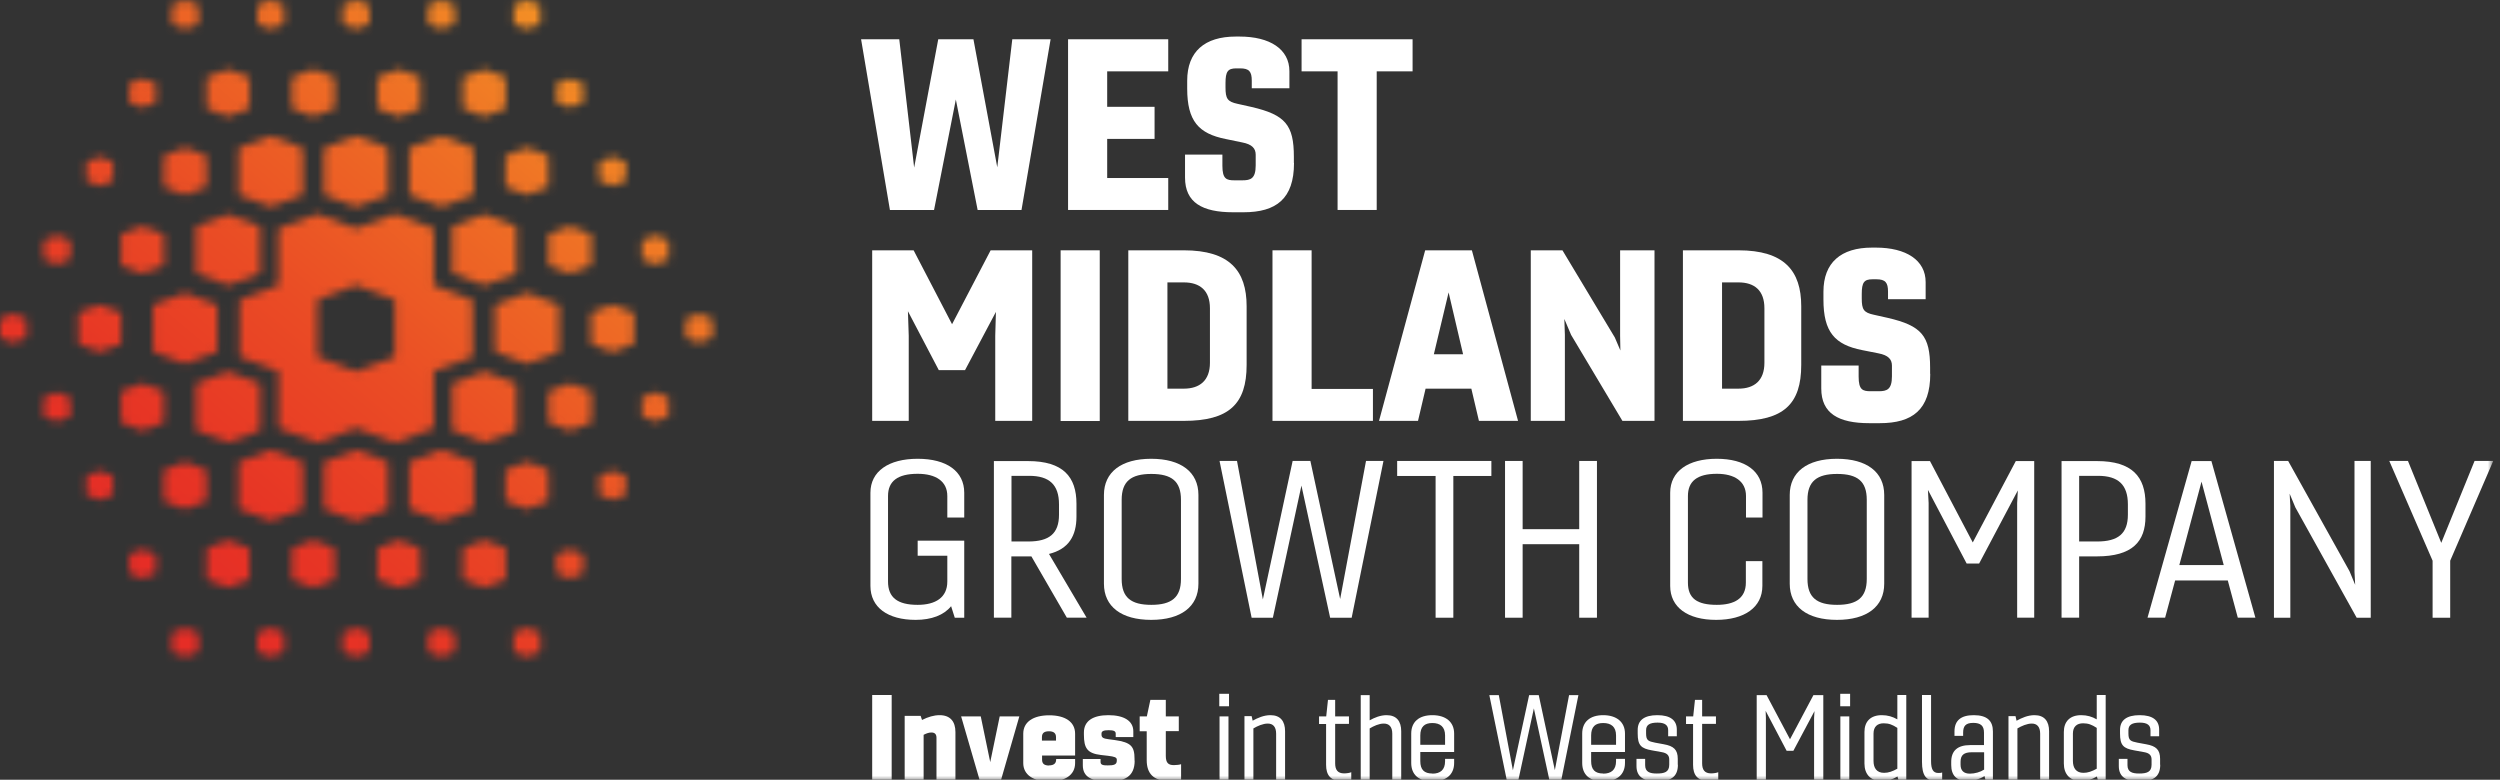 <svg width="311" height="97" viewBox="0 0 311 97" fill="none" xmlns="http://www.w3.org/2000/svg">
<rect x="0" y="0" width="311" height="97" fill="#333333" stroke="none"/>
<g clip-path="url(#clip0_263_65)">
<path d="M130.695 4.885L127.075 26.12H121.618L118.907 12.379L116.196 26.12H110.706L107.119 4.885H111.868L113.72 20.849L116.718 4.885H121.096L124.06 20.815L125.929 4.885H130.695Z" fill="white"/>
<path d="M145.329 26.12H132.867V4.885H145.329V8.876H137.734V13.288H143.628V17.279H137.734V22.146H145.329V26.12Z" fill="white"/>
<mask id="mask0_263_65" style="mask-type:luminance" maskUnits="userSpaceOnUse" x="0" y="0" width="311" height="98">
<path d="M310.16 0.001H0V97.219H310.16V0.001Z" fill="white"/>
</mask>
<g mask="url(#mask0_263_65)">
<path d="M160.974 20.276C160.974 24.722 158.768 26.406 154.693 26.406H153.396C149.557 26.406 147.418 25.194 147.418 22.095V19.232H152.066V20.613C152.066 22.264 152.571 22.432 153.565 22.432H154.558C155.569 22.432 156.208 22.23 156.208 20.58V19.249C156.208 18.475 155.771 17.953 154.524 17.717L152.487 17.296C149.102 16.622 147.687 15.056 147.687 11.014V10.038C147.687 6.417 149.86 4.548 153.733 4.548H154.205C157.977 4.548 160.402 6.114 160.402 8.859V10.981H155.72V10.038C155.72 8.909 155.4 8.505 154.272 8.505H153.8C152.739 8.505 152.453 8.893 152.453 10.341V10.88C152.453 12.261 152.689 12.648 153.952 12.917L155.686 13.305C159.896 14.281 160.957 15.544 160.957 19.502V20.26L160.974 20.276Z" fill="white"/>
<path d="M166.395 26.12V8.876H161.916V4.885H175.725V8.876H171.262V26.12H166.395Z" fill="white"/>
<path d="M116.785 46.042L112.946 38.717L113.047 41.782V52.357H108.5V31.139H113.653L118.436 40.333L123.235 31.139H128.405V52.357H123.808V41.782L123.892 38.801L120.052 46.042H116.785Z" fill="white"/>
<path d="M136.808 31.139H131.941V52.374H136.808V31.139Z" fill="white"/>
<path d="M140.361 31.139H147.266C152.958 31.139 155.08 33.681 155.08 38.094V45.402C155.08 50.269 152.873 52.357 147.266 52.357H140.361V31.139ZM145.228 35.147V48.349H147.266C149.236 48.349 150.516 47.339 150.516 45.133V38.346C150.516 36.14 149.27 35.13 147.266 35.13H145.228V35.147Z" fill="white"/>
<path d="M170.792 52.357H158.297V31.139H163.164V48.383H170.792V52.357Z" fill="white"/>
<path d="M171.55 52.357L177.292 31.139H183.102L188.845 52.357H183.978L183.035 48.349H177.343L176.4 52.357H171.533H171.55ZM178.387 44.072H182.008L180.206 36.376L178.37 44.072H178.387Z" fill="white"/>
<path d="M190.428 52.357V31.139H194.368L200.885 41.984L201.576 43.6L201.542 41.782V31.139H205.82V52.357H201.828L195.446 41.664L194.604 39.677L194.671 41.664V52.357H190.428Z" fill="white"/>
<path d="M209.355 31.139H216.26C221.952 31.139 224.074 33.681 224.074 38.094V45.402C224.074 50.269 221.868 52.357 216.26 52.357H209.355V31.139ZM214.222 35.147V48.349H216.26C218.23 48.349 219.493 47.339 219.493 45.133V38.346C219.493 36.14 218.264 35.13 216.26 35.13H214.222V35.147Z" fill="white"/>
<path d="M240.123 46.514C240.123 50.959 237.917 52.643 233.841 52.643H232.545C228.705 52.643 226.566 51.431 226.566 48.332V45.469H231.214V46.85C231.214 48.501 231.719 48.669 232.713 48.669H233.707C234.717 48.669 235.357 48.467 235.357 46.817V45.486C235.357 44.712 234.919 44.19 233.673 43.954L231.635 43.55C228.25 42.876 226.836 41.31 226.836 37.268V36.292C226.836 32.671 229.008 30.802 232.881 30.802H233.353C237.125 30.802 239.55 32.368 239.55 35.096V37.218H234.869V36.275C234.869 35.163 234.549 34.742 233.42 34.742H232.949C231.888 34.742 231.602 35.13 231.602 36.578V37.117C231.602 38.498 231.837 38.885 233.1 39.154L234.835 39.542C239.045 40.519 240.106 41.782 240.106 45.739V46.497L240.123 46.514Z" fill="white"/>
<path d="M213.564 75.243C215.754 75.243 217.185 74.451 217.185 72.481V69.803H219.24V72.885C219.24 75.563 217 77.112 213.48 77.112C209.961 77.112 207.771 75.563 207.771 72.885V61.299C207.771 58.622 210.011 57.072 213.564 57.072C217.118 57.072 219.256 58.622 219.256 61.299V64.381H217.202V61.703C217.202 59.868 215.771 58.941 213.581 58.941C211.123 58.941 209.978 59.868 209.978 61.703V72.481C209.978 74.451 211.123 75.243 213.581 75.243" fill="white"/>
<path d="M234.397 61.569V72.616C234.397 75.462 232.241 77.112 228.52 77.112C224.798 77.112 222.643 75.462 222.643 72.616V61.569C222.643 58.723 224.815 57.072 228.52 57.072C232.225 57.072 234.397 58.723 234.397 61.569ZM224.849 62.175V72.026C224.849 74.333 226.011 75.243 228.537 75.243C231.063 75.243 232.225 74.317 232.225 72.026V62.175C232.225 59.868 231.063 58.958 228.537 58.958C226.011 58.958 224.849 59.885 224.849 62.175Z" fill="white"/>
<path d="M244.653 70.106L239.836 60.945L239.921 62.579V76.842H237.799V57.358H240.089L245.411 67.479L250.766 57.358H253.056V76.842H250.934V62.596L251.018 61.013L246.202 70.106H244.653Z" fill="white"/>
<path d="M256.457 76.842V57.358H260.869C265.248 57.358 266.898 59.329 266.898 62.663V64.263C266.898 67.378 265.248 69.214 260.869 69.214H258.646V76.842H256.457ZM258.646 59.211V67.361H260.886C263.479 67.361 264.709 66.385 264.709 64.027V62.747C264.709 60.289 263.496 59.194 261.004 59.194H258.646V59.211Z" fill="white"/>
<path d="M267.15 76.842L272.64 57.358H275.099L280.572 76.842H278.383L277.137 72.211H270.586L269.34 76.842H267.15ZM271.108 70.292H276.631L273.87 59.918L271.108 70.292Z" fill="white"/>
<path d="M282.879 76.843V57.342H284.647L292.276 71.05L292.983 72.75L292.899 71.134V57.342H294.92V76.843H293.168L285.54 63.118L284.832 61.417L284.917 62.933V76.843H282.879Z" fill="white"/>
<path d="M302.615 76.843V69.753L297.227 57.342H299.55L303.693 67.53L307.836 57.342H310.16L304.805 69.753V76.843H302.615Z" fill="white"/>
<path d="M118.773 76.843L118.318 75.411C117.425 76.522 115.876 77.112 113.906 77.112C110.437 77.112 108.281 75.563 108.281 72.885V61.299C108.281 58.622 110.555 57.072 114.158 57.072C117.762 57.072 119.951 58.622 119.951 61.299V64.381H117.846V61.703C117.846 59.868 116.415 58.941 114.158 58.941C111.649 58.941 110.47 59.868 110.47 61.703V72.346C110.47 74.317 111.632 75.243 114.158 75.243C116.398 75.243 117.846 74.317 117.846 72.346V69.13H114.158V67.26H119.951V76.843H118.789H118.773Z" fill="white"/>
<path d="M123.64 76.842V57.358H127.884C132.262 57.358 133.912 59.329 133.912 62.663V64.263C133.912 66.671 132.936 68.304 130.494 68.911L135.175 76.842H132.717L128.305 69.214H125.812V76.842H123.623H123.64ZM125.829 59.211V67.361H127.917C130.511 67.361 131.74 66.385 131.74 64.027V62.747C131.74 60.289 130.527 59.194 128.035 59.194H125.846L125.829 59.211Z" fill="white"/>
<path d="M149.084 61.569V72.616C149.084 75.462 146.912 77.112 143.207 77.112C139.502 77.112 137.33 75.462 137.33 72.616V61.569C137.33 58.723 139.502 57.072 143.207 57.072C146.912 57.072 149.084 58.723 149.084 61.569ZM139.536 62.175V72.026C139.536 74.333 140.698 75.243 143.224 75.243C145.75 75.243 146.912 74.317 146.912 72.026V62.175C146.912 59.868 145.75 58.958 143.224 58.958C140.698 58.958 139.536 59.885 139.536 62.175Z" fill="white"/>
<path d="M172.104 57.342L168.147 76.843H165.469L161.899 60.407L158.346 76.843H155.702L151.711 57.342H153.883L157.1 74.569L160.805 57.342H163.011L166.715 74.519L169.932 57.342H172.104Z" fill="white"/>
<path d="M178.589 76.843V59.211H173.807V57.342H185.527V59.211H180.795V76.843H178.589Z" fill="white"/>
<path d="M187.227 76.843V57.342H189.416V65.829H196.455V57.342H198.661V76.843H196.455V67.698H189.416V76.843H187.227Z" fill="white"/>
<path d="M110.925 86.458H108.5V97.05H110.925V86.458Z" fill="white"/>
<path d="M114.713 89.556C115.454 89.186 116.178 88.967 116.886 88.967C118.216 88.967 118.856 89.758 118.856 91.072V97.067H116.498V91.779C116.498 91.324 116.28 91.122 115.859 91.122C115.539 91.122 115.235 91.24 114.899 91.409V97.067H112.541V89.051H114.528L114.697 89.556H114.713Z" fill="white"/>
<path d="M126.806 89.118L124.515 97.067H121.872L119.564 89.118H122.006L123.185 94.81L124.364 89.118H126.806Z" fill="white"/>
<path d="M130.509 95.214C131.048 95.214 131.385 94.995 131.385 94.49V94.423H133.743V94.928C133.743 96.393 132.513 97.218 130.526 97.218C128.539 97.218 127.293 96.376 127.293 94.928V91.274C127.293 89.825 128.505 88.983 130.526 88.983C132.547 88.983 133.743 89.825 133.743 91.274V93.985H129.634V94.507C129.634 95.012 129.92 95.231 130.509 95.231M129.617 92.132H131.368V91.695C131.368 91.189 131.048 90.971 130.493 90.971C129.903 90.971 129.617 91.189 129.617 91.695V92.132Z" fill="white"/>
<path d="M141.153 94.625C141.153 96.595 139.907 97.218 137.869 97.218C135.831 97.218 134.703 96.663 134.703 95.215V94.423H136.909V94.793C136.909 95.181 137.28 95.215 137.802 95.215C138.492 95.215 138.93 95.147 138.93 94.642V94.507C138.93 94.221 138.661 94.12 137.819 94.019L136.943 93.918C135.242 93.716 134.838 93.059 134.838 91.375V91.122C134.838 89.708 135.932 88.967 137.886 88.967C139.839 88.967 140.984 89.691 140.984 90.971V91.695H138.795V91.257C138.795 90.954 138.543 90.836 137.92 90.836C137.296 90.836 137.027 90.954 137.027 91.257V91.375C137.027 91.762 137.246 91.88 137.936 91.964L138.694 92.065C140.715 92.352 141.136 92.857 141.136 94.423V94.625H141.153Z" fill="white"/>
<path d="M141.792 89.119H142.668L143.106 87.064H145.026V89.119H146.642V90.954H145.026V94.019C145.026 94.895 145.329 95.181 146.036 95.181C146.339 95.181 146.777 95.131 146.928 95.064V97C146.575 97.101 145.817 97.152 145.413 97.152C143.459 97.152 142.651 96.192 142.651 94.558V90.971H141.775V89.136L141.792 89.119Z" fill="white"/>
<path d="M151.678 86.307H152.89V87.856H151.678V86.307ZM151.711 89.119H152.823V97.067H151.711V89.119Z" fill="white"/>
<path d="M155.821 89.657C156.461 89.304 157.219 88.967 158.044 88.967C159.29 88.967 159.863 89.725 159.863 90.971V97.067H158.751V91.274C158.751 90.398 158.347 90.011 157.707 90.011C157.118 90.011 156.427 90.314 155.922 90.617V97.084H154.811V89.085H155.703L155.838 89.691L155.821 89.657Z" fill="white"/>
<path d="M164.09 89.119H164.982L165.201 87.064H166.094V89.119H167.811V90.045H166.094V94.962C166.094 95.771 166.414 96.209 167.205 96.209C167.542 96.209 167.963 96.141 168.098 96.057V97.017C167.879 97.084 167.39 97.168 166.969 97.168C165.521 97.168 164.966 96.427 164.966 95.148V90.062H164.09V89.136V89.119Z" fill="white"/>
<path d="M169.275 97.067V86.475H170.387V89.607C170.993 89.27 171.717 88.967 172.492 88.967C173.738 88.967 174.311 89.725 174.311 90.971V97.067H173.199V91.274C173.199 90.398 172.795 90.011 172.138 90.011C171.549 90.011 170.892 90.314 170.387 90.617V97.084H169.275V97.067Z" fill="white"/>
<path d="M178.184 96.242C179.177 96.242 179.767 95.77 179.767 94.692V94.406H180.895V94.911C180.895 96.376 179.885 97.202 178.184 97.202C176.483 97.202 175.557 96.36 175.557 94.911V91.257C175.557 89.809 176.517 88.967 178.184 88.967C179.851 88.967 180.895 89.809 180.895 91.257V93.547H176.685V94.676C176.685 95.753 177.173 96.225 178.184 96.225M176.685 92.655H179.767V91.493C179.767 90.415 179.16 89.944 178.184 89.944C177.207 89.944 176.685 90.415 176.685 91.493V92.655Z" fill="white"/>
<path d="M196.354 86.475L194.216 97.067H192.75L190.814 88.125L188.877 97.067H187.446L185.273 86.475H186.452L188.204 95.821L190.224 86.475H191.42L193.424 95.804L195.192 86.475H196.354Z" fill="white"/>
<path d="M199.436 96.242C200.43 96.242 201.036 95.77 201.036 94.692V94.406H202.148V94.911C202.148 96.376 201.137 97.202 199.436 97.202C197.736 97.202 196.826 96.36 196.826 94.911V91.257C196.826 89.809 197.786 88.967 199.436 88.967C201.087 88.967 202.148 89.809 202.148 91.257V93.547H197.938V94.676C197.938 95.753 198.426 96.225 199.436 96.225M197.938 92.655H201.036V91.493C201.036 90.415 200.43 89.944 199.436 89.944C198.443 89.944 197.938 90.415 197.938 91.493V92.655Z" fill="white"/>
<path d="M208.731 95.13C208.731 96.713 207.754 97.202 206.104 97.202C204.538 97.202 203.578 96.68 203.578 95.299V94.406H204.656V95.181C204.656 96.04 205.245 96.225 206.104 96.225C207.047 96.225 207.653 96.056 207.653 95.13V94.49C207.653 94.002 207.418 93.682 206.71 93.564L205.498 93.345C204.151 93.109 203.73 92.722 203.73 91.257V90.802C203.73 89.607 204.538 88.967 206.171 88.967C207.805 88.967 208.596 89.607 208.596 90.769V91.594H207.519V90.836C207.519 90.23 207.131 89.893 206.205 89.893C205.212 89.893 204.774 90.179 204.774 90.836V91.257C204.774 92.116 205.06 92.217 205.885 92.385L206.98 92.587C208.209 92.806 208.714 93.261 208.714 94.406V95.13H208.731Z" fill="white"/>
<path d="M209.742 89.119H210.635L210.854 87.064H211.746V89.119H213.464V90.045H211.746V94.962C211.746 95.771 212.066 96.209 212.858 96.209C213.194 96.209 213.615 96.141 213.75 96.057V97.017C213.531 97.084 213.043 97.168 212.622 97.168C211.174 97.168 210.618 96.427 210.618 95.148V90.062H209.742V89.136V89.119Z" fill="white"/>
<path d="M222.255 93.396L219.645 88.428L219.678 89.304V97.067H218.533V86.475H219.763L222.676 91.965L225.589 86.475H226.819V97.067H225.673V89.321L225.724 88.462L223.097 93.396H222.255Z" fill="white"/>
<path d="M228.924 86.307H230.153V87.856H228.924V86.307ZM228.941 89.119H230.052V97.067H228.941V89.119Z" fill="white"/>
<path d="M236.181 97.067L236.046 96.596C235.407 96.983 234.733 97.168 234.11 97.168C232.678 97.168 231.938 96.293 231.938 94.979V91.055C231.938 89.759 232.695 88.967 234.093 88.967C234.834 88.967 235.44 89.152 236.03 89.489V86.458H237.141V97.05H236.164L236.181 97.067ZM236.03 95.636V90.55C235.407 90.146 234.986 89.978 234.329 89.978C233.571 89.978 233.066 90.382 233.066 91.257V94.659C233.066 95.552 233.47 96.141 234.379 96.141C234.918 96.141 235.407 95.973 236.046 95.619" fill="white"/>
<path d="M240.224 86.475V94.676C240.224 95.686 240.477 96.158 241.117 96.158C241.268 96.158 241.47 96.158 241.605 96.091V97.034C241.386 97.101 241.167 97.118 240.729 97.118C239.618 97.118 239.096 96.478 239.096 94.777V86.458H240.207L240.224 86.475Z" fill="white"/>
<path d="M242.732 94.777C242.732 93.413 243.49 92.688 245.107 92.688H246.808V91.139C246.808 90.297 246.404 89.927 245.477 89.927C244.551 89.927 244.214 90.297 244.214 91.139V91.543H243.137V91.004C243.137 89.624 243.945 88.967 245.528 88.967C247.212 88.967 247.919 89.674 247.919 91.004V97.117H247.01L246.875 96.545C246.235 96.949 245.444 97.151 244.703 97.151C243.406 97.151 242.732 96.461 242.732 95.164V94.777ZM246.825 95.737V93.581H245.292C244.332 93.581 243.894 93.918 243.894 94.76V95.13C243.894 95.871 244.299 96.242 245.056 96.242C245.663 96.242 246.336 96.056 246.825 95.737Z" fill="white"/>
<path d="M250.866 89.657C251.506 89.304 252.264 88.967 253.089 88.967C254.335 88.967 254.907 89.725 254.907 90.971V97.067H253.796V91.274C253.796 90.398 253.392 90.011 252.752 90.011C252.163 90.011 251.472 90.314 250.967 90.617V97.084H249.855V89.085H250.731L250.866 89.691V89.657Z" fill="white"/>
<path d="M260.986 97.067L260.851 96.596C260.211 96.983 259.538 97.168 258.915 97.168C257.483 97.168 256.742 96.293 256.742 94.979V91.055C256.742 89.759 257.5 88.967 258.898 88.967C259.639 88.967 260.245 89.152 260.834 89.489V86.458H261.946V97.05H260.969L260.986 97.067ZM260.834 95.636V90.55C260.211 90.146 259.79 89.978 259.133 89.978C258.376 89.978 257.87 90.382 257.87 91.257V94.659C257.87 95.552 258.275 96.141 259.184 96.141C259.723 96.141 260.211 95.973 260.851 95.619" fill="white"/>
<path d="M268.733 95.13C268.733 96.713 267.756 97.202 266.106 97.202C264.54 97.202 263.58 96.68 263.58 95.299V94.406H264.658V95.181C264.658 96.04 265.247 96.225 266.106 96.225C267.049 96.225 267.655 96.056 267.655 95.13V94.49C267.655 94.002 267.42 93.682 266.712 93.564L265.5 93.345C264.153 93.109 263.732 92.722 263.732 91.257V90.802C263.732 89.607 264.54 88.967 266.173 88.967C267.807 88.967 268.598 89.607 268.598 90.769V91.594H267.521V90.836C267.521 90.23 267.133 89.893 266.207 89.893C265.214 89.893 264.776 90.179 264.776 90.836V91.257C264.776 92.116 265.062 92.217 265.887 92.385L266.982 92.587C268.211 92.806 268.716 93.261 268.716 94.406V95.13H268.733Z" fill="white"/>
</g>
<mask id="mask1_263_65" style="mask-type:luminance" maskUnits="userSpaceOnUse" x="0" y="0" width="89" height="82">
<path d="M21.387 78.711V81.103L23.037 81.709L24.688 81.103V78.711L23.037 78.088L21.387 78.711ZM32.03 78.711V81.103L33.68 81.709L35.33 81.103V78.711L33.68 78.088L32.03 78.711ZM42.639 78.711V81.103L44.289 81.709L45.94 81.103V78.711L44.289 78.088L42.639 78.711ZM53.265 78.711V81.103L54.915 81.709L56.566 81.103V78.711L54.915 78.088L53.265 78.711ZM63.908 78.711V81.103L65.558 81.709L67.209 81.103V78.711L65.558 78.088L63.908 78.711ZM16.082 68.961V71.335L17.733 71.959L19.383 71.335V68.961L17.733 68.338L16.082 68.961ZM69.246 68.961V71.352L70.897 71.975L72.547 71.352V68.961L70.897 68.338L69.246 68.961ZM25.715 68.203V72.093L28.375 73.087L31.036 72.093V68.203L28.375 67.21L25.715 68.203ZM36.307 68.203V72.093L38.968 73.087L41.629 72.093V68.203L38.968 67.21L36.307 68.203ZM46.95 68.203V72.093L49.611 73.087L52.272 72.093V68.203L49.611 67.21L46.95 68.203ZM57.593 68.203V72.093L60.254 73.087L62.914 72.093V68.203L60.254 67.21L57.593 68.203ZM10.761 59.194V61.568L12.411 62.191L14.061 61.568V59.194L12.411 58.571L10.761 59.194ZM74.551 59.194V61.568L76.201 62.191L77.852 61.568V59.194L76.201 58.571L74.551 59.194ZM20.377 58.453V62.343L23.037 63.336L25.698 62.343V58.453L23.037 57.459L20.377 58.453ZM62.898 58.453V62.343L65.558 63.336L68.219 62.343V58.453L65.558 57.459L62.898 58.453ZM29.689 57.476V63.303L33.68 64.785L37.671 63.303V57.476L33.68 55.994L29.689 57.476ZM40.298 57.476V63.303L44.289 64.785L48.28 63.303V57.476L44.289 55.994L40.298 57.476ZM50.924 57.476V63.303L54.915 64.802L58.907 63.303V57.476L54.915 55.977L50.924 57.476ZM5.439 49.426V51.818L7.09 52.424L8.74 51.818V49.426L7.09 48.803L5.439 49.426ZM79.872 49.426V51.801L81.523 52.424L83.173 51.801V49.426L81.523 48.803L79.872 49.426ZM15.072 48.686V52.576L17.733 53.569L20.393 52.576V48.686L17.733 47.692L15.072 48.686ZM68.236 48.686V52.576L70.897 53.569L73.557 52.576V48.686L70.897 47.692L68.236 48.686ZM24.384 47.709V53.535L28.375 55.034L32.367 53.535V47.709L28.375 46.227L24.384 47.709ZM56.263 47.709V53.535L60.254 55.034L64.245 53.535V47.709L60.254 46.227L56.263 47.709ZM85.312 39.642V42.017L86.962 42.64L88.612 42.017V39.642L86.962 39.036L85.312 39.642ZM0 39.642V42.017L1.65 42.64L3.301 42.017V39.642L1.65 39.019L0 39.642ZM9.75 38.901V42.791L12.411 43.785L15.072 42.791V38.901L12.411 37.908L9.75 38.901ZM73.54 38.901V42.791L76.201 43.785L78.862 42.791V38.901L76.201 37.908L73.54 38.901ZM19.046 37.925V43.751L23.037 45.25L27.028 43.751V37.925L23.037 36.443L19.046 37.925ZM61.567 37.925V43.751L65.558 45.25L69.549 43.751V37.925L65.558 36.426L61.567 37.925ZM5.439 29.892V32.267L7.09 32.89L8.74 32.267V29.892L7.09 29.269L5.439 29.892ZM79.872 29.892V32.267L81.523 32.89L83.173 32.267V29.892L81.523 29.269L79.872 29.892ZM15.072 29.134V33.024L17.733 34.018L20.393 33.024V29.134L17.733 28.141L15.072 29.134ZM68.236 29.134V33.024L70.897 34.018L73.557 33.024V29.134L70.897 28.141L68.236 29.134ZM24.384 28.157V33.984L28.375 35.483L32.367 33.984V28.157L28.375 26.676L24.384 28.157ZM56.263 28.157V33.984L60.254 35.483L64.245 33.984V28.157L60.254 26.659L56.263 28.157ZM39.473 44.391V37.302L44.289 35.483L49.122 37.302V44.391L44.289 46.21L39.473 44.391ZM44.289 28.427L39.456 26.625L34.623 28.427V35.5L29.807 37.319V44.374L34.64 46.193V53.266L39.456 55.068L44.289 53.266L49.122 55.068L53.956 53.266V46.193L58.789 44.374V37.319L53.956 35.5V28.427L49.122 26.625L44.289 28.427ZM10.761 20.125V22.499L12.411 23.122L14.061 22.499V20.125L12.411 19.502L10.761 20.125ZM74.551 20.125V22.499L76.201 23.122L77.852 22.499V20.125L76.201 19.502L74.551 20.125ZM20.377 19.367V23.257L23.037 24.251L25.698 23.257V19.367L23.037 18.373L20.377 19.367ZM62.898 19.367V23.257L65.558 24.251L68.219 23.257V19.367L65.558 18.373L62.898 19.367ZM29.689 18.407V24.234L33.68 25.716L37.671 24.234V18.407L33.68 16.925L29.689 18.407ZM40.298 18.407V24.234L44.289 25.716L48.28 24.234V18.407L44.289 16.908L40.298 18.407ZM50.924 18.407V24.234L54.915 25.716L58.907 24.234V18.407L54.915 16.925L50.924 18.407ZM16.082 10.374V12.749L17.733 13.372L19.383 12.749V10.374L17.733 9.768L16.082 10.374ZM69.246 10.374V12.749L70.897 13.372L72.547 12.749V10.374L70.897 9.768L69.246 10.374ZM25.715 9.617V13.507L28.375 14.5L31.036 13.507V9.617L28.375 8.623L25.715 9.617ZM36.307 9.617V13.507L38.968 14.5L41.629 13.507V9.617L38.968 8.623L36.307 9.617ZM46.95 9.617V13.507L49.611 14.5L52.272 13.507V9.617L49.611 8.623L46.95 9.617ZM57.593 9.617V13.507L60.254 14.5L62.914 13.507V9.617L60.254 8.623L57.593 9.617ZM21.387 0.607V2.999L23.037 3.605L24.688 2.999V0.607L23.037 0.001L21.387 0.607ZM32.03 0.607V2.999L33.68 3.605L35.33 2.999V0.607L33.68 0.001L32.03 0.607ZM42.639 0.607V2.999L44.289 3.605L45.94 2.999V0.607L44.289 0.001L42.639 0.607ZM53.265 0.607V2.999L54.915 3.605L56.566 2.999V0.607L54.915 0.001L53.265 0.607ZM63.908 0.607V2.999L65.558 3.605L67.209 2.999V0.607L65.558 0.001L63.908 0.607Z" fill="white"/>
</mask>
<g mask="url(#mask1_263_65)">
<path d="M36.598 -43.627L-40.246 47.952L51.978 125.337L128.821 33.758L36.598 -43.627Z" fill="url(#paint0_linear_263_65)"/>
</g>
</g>
<defs>
<linearGradient id="paint0_linear_263_65" x1="23.308" y1="74.835" x2="81.858" y2="5.058" gradientUnits="userSpaceOnUse">
<stop stop-color="#E62D26"/>
<stop offset="0.16" stop-color="#E73525"/>
<stop offset="0.41" stop-color="#EA4C25"/>
<stop offset="0.72" stop-color="#EF7125"/>
<stop offset="1" stop-color="#F59925"/>
</linearGradient>
<clipPath id="clip0_263_65">
<rect width="310.16" height="96.999" fill="white" transform="translate(0 0.001)"/>
</clipPath>
</defs>
</svg>
